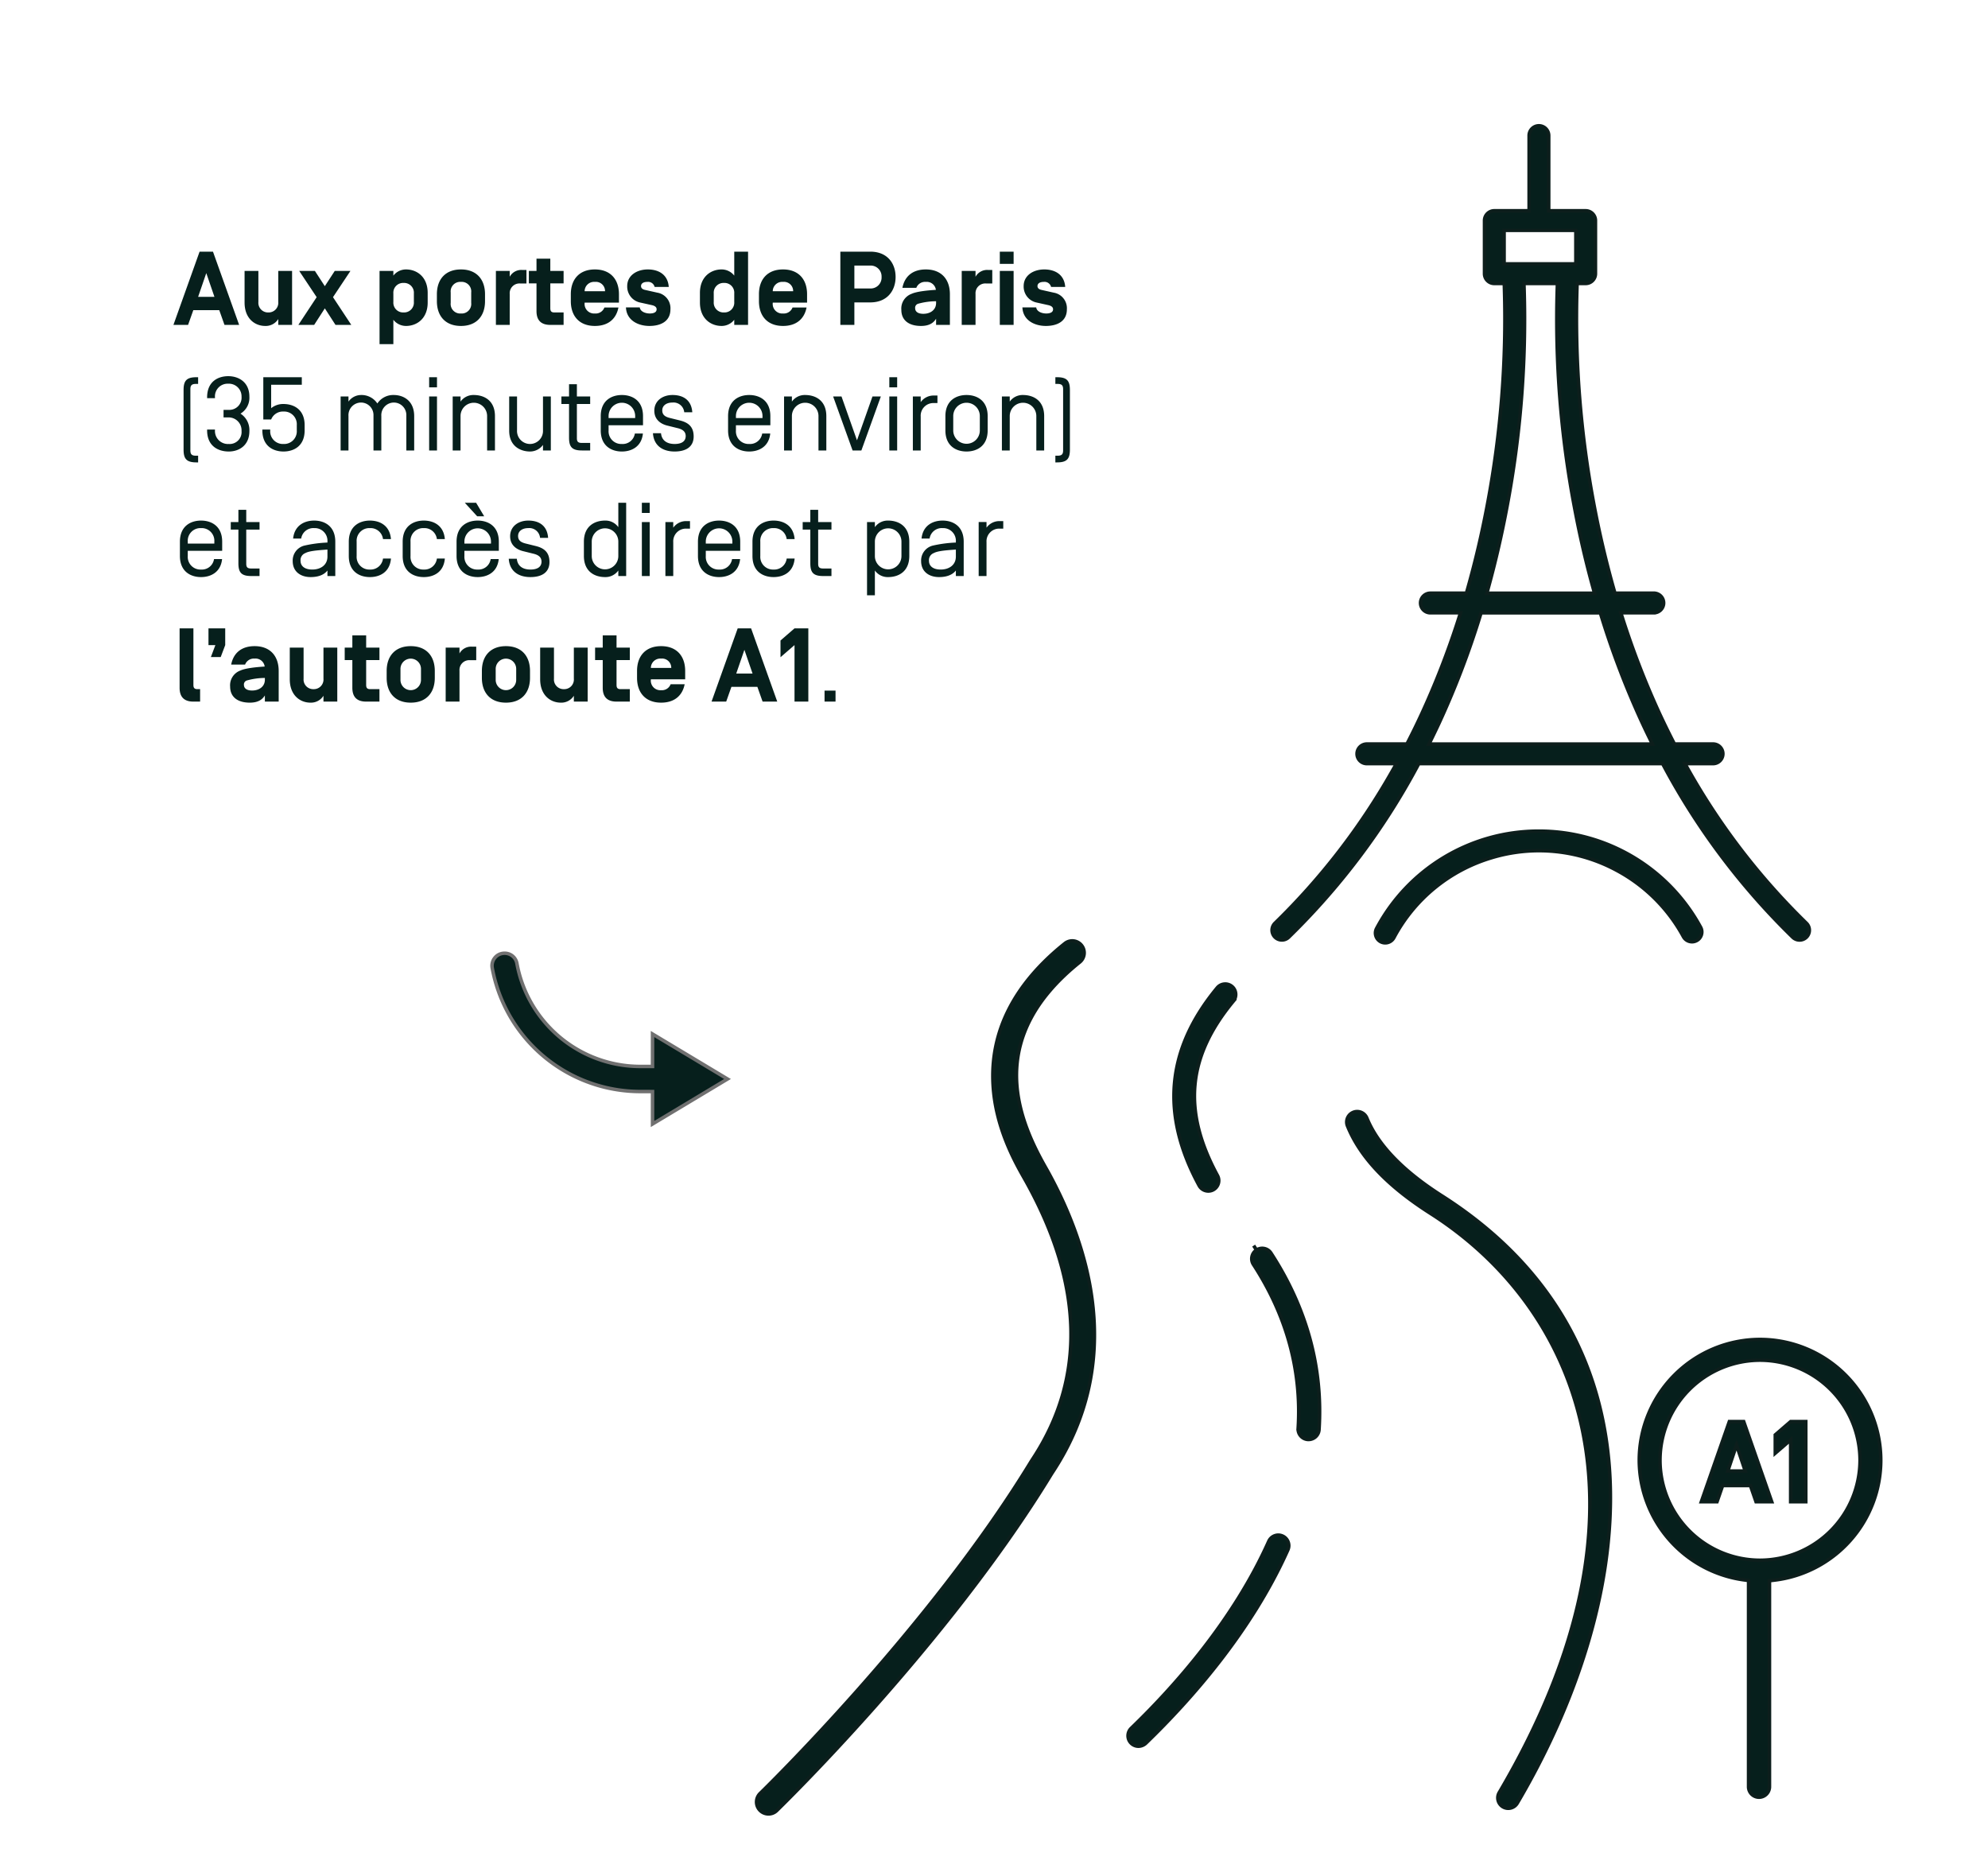 <svg xmlns="http://www.w3.org/2000/svg" xmlns:xlink="http://www.w3.org/1999/xlink" width="570" height="530" viewBox="0 0 570 530">
  <defs>
    <clipPath id="clip-_08_EVT_ANIMATION_02_ACCESSIBILITE">
      <rect width="570" height="530"/>
    </clipPath>
  </defs>
  <g id="_08_EVT_ANIMATION_02_ACCESSIBILITE" data-name="08 / EVT / ANIMATION / 02 ACCESSIBILITE" clip-path="url(#clip-_08_EVT_ANIMATION_02_ACCESSIBILITE)">
    <path id="Tracé_22" data-name="Tracé 22" d="M-502.653-461.473a3.559,3.559,0,0,0-.6,2.672,43.205,43.205,0,0,0,42.465,35.457l3.5.005v9.3l21.507-12.9-21.507-12.9v9.308l-3.505-.005a36,36,0,0,1-35.38-29.554,3.563,3.563,0,0,0-3.5-2.906h-.025a3.649,3.649,0,0,0-.634.053A3.555,3.555,0,0,0-502.653-461.473Z" transform="translate(644.379 736.283)" fill="#061f1c" stroke="#707070" stroke-width="1"/>
    <g id="Un_décor_unique_et_atypique_pour_déconnecter" data-name="Un décor unique et atypique pour déconnecter" transform="translate(644.379 736.283)" style="isolation: isolate">
      <path id="Tracé_1041" data-name="Tracé 1041" d="M11.73-8.04H7.05l2.34-6.81Zm1.38,3.81L14.61,0h4.2l-7.5-21H7.47L-.03,0h4.2l1.5-4.23Zm14.07.66a2.761,2.761,0,0,1-2.85-3v-8.91H20.37v9.06C20.37-1.74,23.4.3,26.28.3a4.232,4.232,0,0,0,3.75-1.98V0h3.96V-15.48H30.03v8.91A2.761,2.761,0,0,1,27.18-3.57Zm16.2-7.53-2.85-4.38h-4.5l5.01,7.53L35.79,0h4.53l3.06-4.74L46.44,0h4.53L45.72-7.95l5.01-7.53h-4.5ZM63.03-1.47A4.593,4.593,0,0,0,66.66.3c3.15,0,6.21-2.16,6.21-6.72V-9.18c0-4.56-3.06-6.72-6.21-6.72a4.593,4.593,0,0,0-3.63,1.77v-1.35H59.07v21h3.96Zm5.88-5.1a2.8,2.8,0,0,1-2.94,3,2.8,2.8,0,0,1-2.94-3V-9.03a2.8,2.8,0,0,1,2.94-3,2.8,2.8,0,0,1,2.94,3Zm6.6-.24c0,4.29,2.46,7.11,6.9,7.11s6.9-2.82,6.9-7.11V-8.79c0-4.29-2.46-7.11-6.9-7.11s-6.9,2.82-6.9,7.11Zm9.84.51a2.737,2.737,0,0,1-2.94,3.03A2.737,2.737,0,0,1,79.47-6.3v-3a2.737,2.737,0,0,1,2.94-3.03A2.737,2.737,0,0,1,85.35-9.3ZM96.39-8.88a2.8,2.8,0,0,1,2.94-3h1.86v-3.87h-1.2a3.781,3.781,0,0,0-3.6,1.95v-1.68H92.43V0h3.96Zm12.78,5.31c-.96,0-1.14-.51-1.14-1.23v-7.11h3.81v-3.57h-3.81v-3.51h-3.96v3.51h-2.19v3.57h2.19v7.95c0,2.52,1.2,3.96,3.96,3.96h3.81V-3.57Zm18.54-2.82v-2.4c0-4.29-2.46-7.11-6.9-7.11s-6.9,2.82-6.9,7.11v1.98c0,4.29,2.46,7.11,6.9,7.11,3.84,0,6.12-2.04,6.75-5.28h-4.02a2.675,2.675,0,0,1-2.73,1.71,2.737,2.737,0,0,1-2.94-3.03v-.09Zm-6.9-5.94a2.629,2.629,0,0,1,2.91,2.64v.03h-5.85v-.03A2.7,2.7,0,0,1,120.81-12.33ZM136.44.3c3.21,0,6.03-1.29,6.03-4.77a4.517,4.517,0,0,0-3.75-4.77l-3.48-.78c-.69-.15-1.2-.45-1.2-1.14.03-.72.66-1.17,1.83-1.17a1.92,1.92,0,0,1,2.07,1.44h4.05c-.24-3.51-2.88-5.01-6-5.01-3.18,0-5.91,1.74-5.91,4.77a4.667,4.667,0,0,0,3.81,4.74l3.24.72c.93.21,1.38.6,1.38,1.2,0,1.02-1.17,1.2-1.95,1.2-1.26,0-2.73-.54-2.88-1.74h-3.96C129.87-1.32,133.2.3,136.44.3ZM160.77,0h3.96V-21h-3.96v6.87a4.593,4.593,0,0,0-3.63-1.77c-3.15,0-6.21,2.16-6.21,6.72v2.76c0,4.56,3.06,6.72,6.21,6.72a4.593,4.593,0,0,0,3.63-1.77Zm-5.88-9.03a2.8,2.8,0,0,1,2.94-3,2.8,2.8,0,0,1,2.94,3v2.46a2.8,2.8,0,0,1-2.94,3,2.8,2.8,0,0,1-2.94-3Zm26.76,2.64v-2.4c0-4.29-2.46-7.11-6.9-7.11s-6.9,2.82-6.9,7.11v1.98c0,4.29,2.46,7.11,6.9,7.11,3.84,0,6.12-2.04,6.75-5.28h-4.02a2.675,2.675,0,0,1-2.73,1.71,2.737,2.737,0,0,1-2.94-3.03v-.09Zm-6.9-5.94a2.629,2.629,0,0,1,2.91,2.64v.03h-5.85v-.03A2.7,2.7,0,0,1,174.75-12.33Zm20.46,1.89v-6.57h4.56a3.117,3.117,0,0,1,3.24,3.27,3.124,3.124,0,0,1-3.24,3.3Zm0,3.99h4.56c4.95,0,7.26-3.48,7.26-7.29,0-3.84-2.31-7.26-7.26-7.26h-8.58V0h4.02Zm23.37-3.6c-2.34.15-5.46.45-6.96,1.14a4.491,4.491,0,0,0-2.94,4.62c0,2.88,2.04,4.59,5.64,4.59,2.4,0,3.6-.9,4.32-2.07V0h3.96V-8.79c0-4.29-2.46-7.11-6.9-7.11-3.84,0-6.09,2.04-6.72,5.28h3.99a2.675,2.675,0,0,1,2.73-1.71,2.635,2.635,0,0,1,2.88,2.25Zm-5.1,3.99a19.32,19.32,0,0,1,5.16-.72v.51c0,1.95-1.62,3.09-3.66,3.09-1.77,0-2.34-.81-2.34-1.56A1.2,1.2,0,0,1,213.48-6.06Zm16.47-2.82a2.8,2.8,0,0,1,2.94-3h1.86v-3.87h-1.2a3.781,3.781,0,0,0-3.6,1.95v-1.68h-3.96V0h3.96ZM240.87-21h-3.96v3.51h3.96Zm0,5.52h-3.96V0h3.96ZM250.11.3c3.21,0,6.03-1.29,6.03-4.77a4.517,4.517,0,0,0-3.75-4.77l-3.48-.78c-.69-.15-1.2-.45-1.2-1.14.03-.72.66-1.17,1.83-1.17a1.92,1.92,0,0,1,2.07,1.44h4.05c-.24-3.51-2.88-5.01-6-5.01-3.18,0-5.91,1.74-5.91,4.77a4.667,4.667,0,0,0,3.81,4.74l3.24.72c.93.21,1.38.6,1.38,1.2,0,1.02-1.17,1.2-1.95,1.2-1.26,0-2.73-.54-2.88-1.74h-3.96C243.54-1.32,246.87.3,250.11.3ZM2.88,35.73c0,2.64.81,3.69,3.69,3.69h.48V37.5H6.39c-1.23,0-1.56-.48-1.56-1.53V18.45c0-1.05.33-1.53,1.56-1.53h.66V15H6.57c-2.88,0-3.69,1.05-3.69,3.69Zm6.75-5.49c0,4.56,3.24,6.06,6.21,6.06,2.88,0,5.91-1.68,5.91-5.88a5.593,5.593,0,0,0-2.55-4.98,5.309,5.309,0,0,0,2.55-4.86c0-4.17-3.06-5.88-6.06-5.88-2.88,0-6.06,1.5-6.06,6.06V21h2.25v-.27a3.633,3.633,0,0,1,3.81-3.87,3.63,3.63,0,0,1,3.81,3.72,3.5,3.5,0,0,1-3.66,3.78h-1.5v2.16h1.5a3.708,3.708,0,0,1,3.66,3.9,3.42,3.42,0,0,1-3.66,3.72,3.718,3.718,0,0,1-3.96-3.87V30H9.63Zm18.36-3.12a3.611,3.611,0,0,1,3.54-2.28,3.633,3.633,0,0,1,3.81,3.87v1.56a3.633,3.633,0,0,1-3.81,3.87,3.633,3.633,0,0,1-3.81-3.87V30H25.47v.24c0,4.56,3.18,6.06,6.06,6.06s6.06-1.5,6.06-6.06v-1.5c0-4.56-3.18-6.06-6.06-6.06a5.44,5.44,0,0,0-3.54,1.2V17.16h8.79V15H25.74V27.12ZM69,36V26.16c0-4.41-3.06-6.06-5.85-6.06a5.441,5.441,0,0,0-4.71,2.43,5.426,5.426,0,0,0-4.68-2.43,4.444,4.444,0,0,0-3.6,1.89V20.52H47.91V36h2.25V26.13a3.623,3.623,0,0,1,3.6-3.87,3.584,3.584,0,0,1,3.57,3.69V36h2.25V26.13a3.623,3.623,0,0,1,3.6-3.87,3.584,3.584,0,0,1,3.57,3.69V36Zm6.54-21H73.29v2.91h2.25Zm0,5.52H73.29V36h2.25ZM86.1,20.1a4.506,4.506,0,0,0-3.81,1.89V20.52H80.04V36h2.25V26.13a3.81,3.81,0,1,1,7.62,0V36h2.25V26.16C92.16,21.6,88.98,20.1,86.1,20.1Zm16.11,16.2a4.619,4.619,0,0,0,3.72-1.89V36h2.25V20.52h-2.25v9.75a3.725,3.725,0,1,1-7.44-.09V20.52H96.24v9.81C96.24,34.92,99.66,36.3,102.21,36.3Zm13.44-13.62h3.81V20.52h-3.81V17.01H113.4v3.51h-2.19v2.16h2.19v9.63c0,2.64.81,3.69,3.69,3.69h2.37V33.84h-2.37c-1.08,0-1.44-.36-1.44-1.35Zm12.9,11.46a3.633,3.633,0,0,1-3.81-3.87v-1.5h9.87V26.16c0-4.56-3.18-6.06-6.06-6.06s-6.06,1.5-6.06,6.06v4.08c0,4.56,3.18,6.06,6.06,6.06,2.7,0,5.64-1.32,6.03-5.16h-2.31A3.521,3.521,0,0,1,128.55,34.14Zm3.81-7.44h-7.62v-.57a3.81,3.81,0,1,1,7.62,0Zm16.38-1.65c-.24-3.45-2.55-4.95-5.67-4.95-2.85,0-5.22,1.65-5.22,4.5,0,2.76,2.13,3.9,3.81,4.29l3.03.75c1.71.45,2.16,1.29,2.16,2.28-.03,1.35-1.02,2.22-3.18,2.22-2.07,0-3.69-.9-3.9-3.09h-2.31c.24,3.72,2.97,5.25,6.21,5.25,3.15,0,5.46-1.26,5.46-4.32,0-2.85-1.62-4.02-3.96-4.59l-2.91-.72c-1.29-.33-2.13-.87-2.13-2.16,0-1.41,1.23-2.25,2.91-2.25a3.091,3.091,0,0,1,3.39,2.79Zm16.32,9.09a3.633,3.633,0,0,1-3.81-3.87v-1.5h9.87V26.16c0-4.56-3.18-6.06-6.06-6.06S159,21.6,159,26.16v4.08c0,4.56,3.18,6.06,6.06,6.06,2.7,0,5.64-1.32,6.03-5.16h-2.31A3.521,3.521,0,0,1,165.06,34.14Zm3.81-7.44h-7.62v-.57a3.81,3.81,0,1,1,7.62,0Zm12.24-6.6a4.506,4.506,0,0,0-3.81,1.89V20.52h-2.25V36h2.25V26.13a3.81,3.81,0,1,1,7.62,0V36h2.25V26.16C187.17,21.6,183.99,20.1,181.11,20.1Zm21.69.42h-2.4l-4.44,12.57-4.44-12.57h-2.4L194.7,36h2.52ZM207.48,15h-2.25v2.91h2.25Zm0,5.52h-2.25V36h2.25Zm6.75,0h-2.25V36h2.25V26.28a3.633,3.633,0,0,1,3.81-3.87h.99V20.25h-.99a4.506,4.506,0,0,0-3.81,1.89Zm16.95,9.75a3.81,3.81,0,1,1-7.62,0V26.13a3.81,3.81,0,1,1,7.62,0Zm2.25-4.11c0-4.56-3.18-6.06-6.06-6.06s-6.06,1.5-6.06,6.06v4.08c0,4.56,3.18,6.06,6.06,6.06s6.06-1.5,6.06-6.06Zm10.14-6.06a4.506,4.506,0,0,0-3.81,1.89V20.52h-2.25V36h2.25V26.13a3.81,3.81,0,1,1,7.62,0V36h2.25V26.16C249.63,21.6,246.45,20.1,243.57,20.1Zm13.44-1.41c0-2.64-.81-3.69-3.69-3.69h-.48v1.92h.66c1.23,0,1.56.48,1.56,1.53V35.97c0,1.05-.33,1.53-1.56,1.53h-.66v1.92h.48c2.88,0,3.69-1.05,3.69-3.69ZM7.89,70.14a3.633,3.633,0,0,1-3.81-3.87v-1.5h9.87V62.16c0-4.56-3.18-6.06-6.06-6.06s-6.06,1.5-6.06,6.06v4.08c0,4.56,3.18,6.06,6.06,6.06,2.7,0,5.64-1.32,6.03-5.16H11.61A3.521,3.521,0,0,1,7.89,70.14ZM11.7,62.7H4.08v-.57a3.633,3.633,0,0,1,3.81-3.87,3.633,3.633,0,0,1,3.81,3.87Zm9.15-4.02h3.81V56.52H20.85V53.01H18.6v3.51H16.41v2.16H18.6v9.63c0,2.64.81,3.69,3.69,3.69h2.37V69.84H22.29c-1.08,0-1.44-.36-1.44-1.35Zm19.47-.42a3.633,3.633,0,0,1,3.81,3.87v.27a36.065,36.065,0,0,0-6.6.87,4.4,4.4,0,0,0-3.36,4.44c0,3.21,2.49,4.59,5.13,4.59,2.13,0,3.84-.6,4.83-1.89V72h2.25V62.16c0-4.56-3.18-6.06-6.06-6.06-2.7,0-5.64,1.32-6.03,5.16H36.6A3.521,3.521,0,0,1,40.32,58.26Zm3.81,8.16c0,2.43-1.95,3.72-4.35,3.72-2.28,0-3.36-1.08-3.36-2.49a2.148,2.148,0,0,1,1.35-2.22c1.05-.57,2.91-.78,6.36-1.02ZM56.31,56.1c-2.88,0-6.06,1.5-6.06,6.06v4.08c0,4.59,3.18,6.06,6.06,6.06,2.73,0,5.7-1.32,6.03-5.31H60.06a3.583,3.583,0,0,1-3.75,3.15,3.633,3.633,0,0,1-3.81-3.87V62.13a3.633,3.633,0,0,1,3.81-3.87,3.583,3.583,0,0,1,3.75,3.15h2.28C62.01,57.42,59.04,56.1,56.31,56.1Zm15.45,0c-2.88,0-6.06,1.5-6.06,6.06v4.08c0,4.59,3.18,6.06,6.06,6.06,2.73,0,5.7-1.32,6.03-5.31H75.51a3.583,3.583,0,0,1-3.75,3.15,3.633,3.633,0,0,1-3.81-3.87V62.13a3.633,3.633,0,0,1,3.81-3.87,3.583,3.583,0,0,1,3.75,3.15h2.28C77.46,57.42,74.49,56.1,71.76,56.1ZM87.21,70.14a3.521,3.521,0,0,0,3.72-3h2.31c-.39,3.84-3.33,5.16-6.03,5.16-2.88,0-6.06-1.5-6.06-6.06V62.16c0-4.56,3.18-6.06,6.06-6.06s6.06,1.5,6.06,6.06v2.61H83.4v1.5A3.633,3.633,0,0,0,87.21,70.14Zm3.81-8.01a3.81,3.81,0,1,0-7.62,0v.57h7.62ZM86.76,51l2.31,3.87H87.06L83.52,51ZM107.4,61.05c-.24-3.45-2.55-4.95-5.67-4.95-2.85,0-5.22,1.65-5.22,4.5,0,2.76,2.13,3.9,3.81,4.29l3.03.75c1.71.45,2.16,1.29,2.16,2.28-.03,1.35-1.02,2.22-3.18,2.22-2.07,0-3.69-.9-3.9-3.09H96.12c.24,3.72,2.97,5.25,6.21,5.25,3.15,0,5.46-1.26,5.46-4.32,0-2.85-1.62-4.02-3.96-4.59l-2.91-.72c-1.29-.33-2.13-.87-2.13-2.16,0-1.41,1.23-2.25,2.91-2.25a3.091,3.091,0,0,1,3.39,2.79ZM123.72,72.3a4.506,4.506,0,0,0,3.81-1.89V72h2.25V51h-2.25v6.99a4.506,4.506,0,0,0-3.81-1.89c-2.88,0-6.06,1.5-6.06,6.06v4.08C117.66,70.8,120.84,72.3,123.72,72.3Zm-3.81-10.17a3.81,3.81,0,1,1,7.62,0v4.14a3.81,3.81,0,1,1-7.62,0ZM136.53,51h-2.25v2.91h2.25Zm0,5.52h-2.25V72h2.25Zm6.75,0h-2.25V72h2.25V62.28a3.633,3.633,0,0,1,3.81-3.87h.99V56.25h-.99a4.506,4.506,0,0,0-3.81,1.89Zm13.14,13.62a3.633,3.633,0,0,1-3.81-3.87v-1.5h9.87V62.16c0-4.56-3.18-6.06-6.06-6.06s-6.06,1.5-6.06,6.06v4.08c0,4.56,3.18,6.06,6.06,6.06,2.7,0,5.64-1.32,6.03-5.16h-2.31A3.521,3.521,0,0,1,156.42,70.14Zm3.81-7.44h-7.62v-.57a3.81,3.81,0,1,1,7.62,0Zm11.82-6.6c-2.88,0-6.06,1.5-6.06,6.06v4.08c0,4.59,3.18,6.06,6.06,6.06,2.73,0,5.7-1.32,6.03-5.31H175.8a3.583,3.583,0,0,1-3.75,3.15,3.633,3.633,0,0,1-3.81-3.87V62.13a3.633,3.633,0,0,1,3.81-3.87,3.583,3.583,0,0,1,3.75,3.15h2.28C177.75,57.42,174.78,56.1,172.05,56.1Zm12.78,2.58h3.81V56.52h-3.81V53.01h-2.25v3.51h-2.19v2.16h2.19v9.63c0,2.64.81,3.69,3.69,3.69h2.37V69.84h-2.37c-1.08,0-1.44-.36-1.44-1.35ZM204.9,72.3c2.88,0,6.06-1.5,6.06-6.06V62.16c0-4.56-3.18-6.06-6.06-6.06a4.506,4.506,0,0,0-3.81,1.89V56.52h-2.25v21h2.25V70.41A4.506,4.506,0,0,0,204.9,72.3Zm3.81-6.03a3.81,3.81,0,1,1-7.62,0V62.13a3.81,3.81,0,1,1,7.62,0Zm11.79-8.01a3.633,3.633,0,0,1,3.81,3.87v.27a36.065,36.065,0,0,0-6.6.87,4.4,4.4,0,0,0-3.36,4.44c0,3.21,2.49,4.59,5.13,4.59,2.13,0,3.84-.6,4.83-1.89V72h2.25V62.16c0-4.56-3.18-6.06-6.06-6.06-2.7,0-5.64,1.32-6.03,5.16h2.31A3.521,3.521,0,0,1,220.5,58.26Zm3.81,8.16c0,2.43-1.95,3.72-4.35,3.72-2.28,0-3.36-1.08-3.36-2.49a2.148,2.148,0,0,1,1.35-2.22c1.05-.57,2.91-.78,6.36-1.02Zm8.79-9.9h-2.25V72h2.25V62.28a3.633,3.633,0,0,1,3.81-3.87h.99V56.25h-.99a4.506,4.506,0,0,0-3.81,1.89ZM6.84,104.43c-.96,0-1.14-.51-1.14-1.23V87H1.74v17.04c0,2.52,1.2,3.96,3.96,3.96H7.62v-3.57ZM10.02,91.8H12l-1.29,3.42h2.82l1.29-3.42V87h-4.8Zm16.11,6.15c-2.34.15-5.46.45-6.96,1.14a4.491,4.491,0,0,0-2.94,4.62c0,2.88,2.04,4.59,5.64,4.59,2.4,0,3.6-.9,4.32-2.07V108h3.96V99.21c0-4.29-2.46-7.11-6.9-7.11-3.84,0-6.09,2.04-6.72,5.28h3.99a2.675,2.675,0,0,1,2.73-1.71,2.635,2.635,0,0,1,2.88,2.25Zm-5.1,3.99a19.32,19.32,0,0,1,5.16-.72v.51c0,1.95-1.62,3.09-3.66,3.09-1.77,0-2.34-.81-2.34-1.56A1.2,1.2,0,0,1,21.03,101.94Zm19.11,2.49a2.761,2.761,0,0,1-2.85-3V92.52H33.33v9.06c0,4.68,3.03,6.72,5.91,6.72a4.232,4.232,0,0,0,3.75-1.98V108h3.96V92.52H42.99v8.91A2.761,2.761,0,0,1,40.14,104.43Zm16.23,0c-.96,0-1.14-.51-1.14-1.23V96.09h3.81V92.52H55.23V89.01H51.27v3.51H49.08v3.57h2.19v7.95c0,2.52,1.2,3.96,3.96,3.96h3.81v-3.57Zm4.74-3.24c0,4.29,2.46,7.11,6.9,7.11s6.9-2.82,6.9-7.11V99.21c0-4.29-2.46-7.11-6.9-7.11s-6.9,2.82-6.9,7.11Zm9.84.51a2.941,2.941,0,1,1-5.88,0v-3a2.941,2.941,0,1,1,5.88,0Zm11.04-2.58a2.8,2.8,0,0,1,2.94-3h1.86V92.25h-1.2a3.781,3.781,0,0,0-3.6,1.95V92.52H78.03V108h3.96Zm6.42,2.07c0,4.29,2.46,7.11,6.9,7.11s6.9-2.82,6.9-7.11V99.21c0-4.29-2.46-7.11-6.9-7.11s-6.9,2.82-6.9,7.11Zm9.84.51a2.941,2.941,0,1,1-5.88,0v-3a2.941,2.941,0,1,1,5.88,0Zm13.68,2.73a2.761,2.761,0,0,1-2.85-3V92.52h-3.96v9.06c0,4.68,3.03,6.72,5.91,6.72a4.232,4.232,0,0,0,3.75-1.98V108h3.96V92.52h-3.96v8.91A2.761,2.761,0,0,1,111.93,104.43Zm16.23,0c-.96,0-1.14-.51-1.14-1.23V96.09h3.81V92.52h-3.81V89.01h-3.96v3.51h-2.19v3.57h2.19v7.95c0,2.52,1.2,3.96,3.96,3.96h3.81v-3.57Zm18.54-2.82v-2.4c0-4.29-2.46-7.11-6.9-7.11s-6.9,2.82-6.9,7.11v1.98c0,4.29,2.46,7.11,6.9,7.11,3.84,0,6.12-2.04,6.75-5.28h-4.02a2.675,2.675,0,0,1-2.73,1.71,2.737,2.737,0,0,1-2.94-3.03v-.09Zm-6.9-5.94a2.629,2.629,0,0,1,2.91,2.64v.03h-5.85v-.03A2.7,2.7,0,0,1,139.8,95.67Zm26.22,4.29h-4.68l2.34-6.81Zm1.38,3.81,1.5,4.23h4.2l-7.5-21h-3.84l-7.5,21h4.2l1.5-4.23ZM178.05,87l-4.02,3.48v4.8l4.02-3.48V108h3.96V87Zm8.61,21h3.15v-3.15h-3.15Z" transform="translate(-594.624 -643.136)" fill="#061f1c"/>
    </g>
    <g id="Groupe_3" data-name="Groupe 3" transform="translate(644.379 736.283)">
      <path id="Tracé_12" data-name="Tracé 12" d="M-148.543-328.723l-8.03,22.978h4.5l1.606-4.629h7.969l1.606,4.629h4.5l-8.033-22.978Zm-.449,14.181,2.506-7.451,2.506,7.451Z" fill="#061f1c" stroke="#0d1e1c" stroke-width="1"/>
      <path id="Tracé_13" data-name="Tracé 13" d="M-135.375-324.915v5.252l4.41-3.808v17.726h4.344v-22.978h-4.344Z" fill="#061f1c" stroke="#0d1e1c" stroke-width="1"/>
      <path id="Tracé_14" data-name="Tracé 14" d="M-230.975-393.45c-11.133-7.091-18.363-14.587-21.491-22.28a3.006,3.006,0,0,0-2.785-1.874,2.972,2.972,0,0,0-1.124.221,3,3,0,0,0-1.653,3.908c3.657,9,11.451,17.205,23.828,25.09,41.314,26.321,68.18,83.754,19.687,166.012a2.976,2.976,0,0,0-.32,2.273,2.975,2.975,0,0,0,1.381,1.835,3,3,0,0,0,4.108-1.06C-176.129-275.671-164.369-351-230.975-393.45Z" fill="#061f1c" stroke="#0d1e1c" stroke-width="1"/>
      <path id="Tracé_15" data-name="Tracé 15" d="M-276.568-295.873l-.076-.035a2.983,2.983,0,0,0-1.226-.265,3,3,0,0,0-1.061.2,2.976,2.976,0,0,0-1.667,1.569c-10.1,22.6-27.018,41.621-39.435,53.6a2.986,2.986,0,0,0-.917,2.107,2.985,2.985,0,0,0,.841,2.137,2.981,2.981,0,0,0,2.107.916,3.163,3.163,0,0,0,2.135-.84c12.8-12.353,30.265-32,40.747-55.456A3,3,0,0,0-276.568-295.873Z" fill="#061f1c" stroke="#0d1e1c" stroke-width="1"/>
      <path id="Tracé_16" data-name="Tracé 16" d="M-284.1-377.921l-.831-1.249.816,1.258a3,3,0,0,0-.919,4.085l.118.181c9.506,14.667,13.794,30.437,12.743,46.877a3,3,0,0,0,2.8,3.186l.115,0h.005a3.022,3.022,0,0,0,3.069-2.8c1.138-17.795-3.5-34.834-13.779-50.644A3,3,0,0,0-284.1-377.921Z" fill="#061f1c" stroke="#0d1e1c" stroke-width="1"/>
      <path id="Tracé_17" data-name="Tracé 17" d="M-297.934-394.818h0a2.977,2.977,0,0,0,2.121-.88,2.98,2.98,0,0,0,.877-2.122,3.025,3.025,0,0,0-.362-1.428c-10.08-18.591-8.68-34.014,4.54-50.007a2.982,2.982,0,0,0,.673-2.2,2.977,2.977,0,0,0-1.077-2.029,2.974,2.974,0,0,0-1.9-.688c-.1,0-.193.005-.29.014a2.986,2.986,0,0,0-2.029,1.076c-14.6,17.66-16.292,36.2-5.191,56.688A3,3,0,0,0-297.934-394.818Z" fill="#061f1c" stroke="#0d1e1c" stroke-width="1"/>
      <path id="Tracé_18" data-name="Tracé 18" d="M-139.746-352.27a34.666,34.666,0,0,0-34.626,34.623,34.736,34.736,0,0,0,30.04,34.313l1.3.174v59.133a3,3,0,0,0,3,3,3,3,0,0,0,3-3V-283.1l1.326-.157a34.631,34.631,0,0,0,30.585-34.383A34.666,34.666,0,0,0-139.746-352.27Zm0,63.3h0a28.706,28.706,0,0,1-28.674-28.674,28.706,28.706,0,0,1,28.674-28.674,28.707,28.707,0,0,1,28.673,28.671A28.742,28.742,0,0,1-139.744-288.97Z" fill="#061f1c" stroke="#0d1e1c" stroke-width="1"/>
      <path id="Tracé_19" data-name="Tracé 19" d="M-276.844-466.794h.009a2.788,2.788,0,0,0,1.949-.79,200.991,200.991,0,0,0,36.876-48.974l.424-.791h69.906l.424.791a200.952,200.952,0,0,0,36.877,48.972,2.817,2.817,0,0,0,3.981-.04,2.794,2.794,0,0,0,.8-2,2.8,2.8,0,0,0-.846-1.981,194.452,194.452,0,0,1-33.572-43.508l-1.27-2.239h8.082a2.817,2.817,0,0,0,2.814-2.814,2.816,2.816,0,0,0-2.814-2.813h-11.085l-.418-.818c-1.232-2.41-2.442-4.886-3.6-7.355a239.681,239.681,0,0,1-10.722-27.488l-.627-1.958h9.444a2.824,2.824,0,0,0,2.836-2.772,2.818,2.818,0,0,0-2.771-2.856h-11.2l-.31-1.09c-2.225-7.843-4.145-16.019-5.706-24.3a286.362,286.362,0,0,1-4.875-61.935l.044-1.455h2.455a2.816,2.816,0,0,0,2.813-2.813v-15.223a2.8,2.8,0,0,0-.823-1.99,2.8,2.8,0,0,0-1.989-.824h-10.589v-21.553a2.815,2.815,0,0,0-2.812-2.814,2.817,2.817,0,0,0-2.815,2.813v21.551h-9.977a2.818,2.818,0,0,0-2.814,2.813v15.228a2.817,2.817,0,0,0,2.813,2.814h2.857l.044,1.454a285.641,285.641,0,0,1-4.831,61.685c-1.565,8.36-3.5,16.623-5.758,24.557l-.31,1.09H-234.2a2.835,2.835,0,0,0-2.025.794,2.786,2.786,0,0,0-.854,1.977,2.816,2.816,0,0,0,2.771,2.856h8.694l-.627,1.958A240.135,240.135,0,0,1-236.9-531.294c-1.167,2.514-2.4,5.038-3.667,7.5l-.418.815h-11.494a2.817,2.817,0,0,0-2.813,2.814,2.816,2.816,0,0,0,2.813,2.813h8.492l-1.269,2.24a194.493,194.493,0,0,1-33.54,43.476,2.817,2.817,0,0,0-.071,3.981A2.829,2.829,0,0,0-276.844-466.794Zm63.726-193.838v-9.6h20.564v9.6Zm-4.434,92.516c2.016-7.361,3.773-15,5.224-22.718v0a288.811,288.811,0,0,0,4.944-62.622L-207.43-655h9.592l-.047,1.545a288.747,288.747,0,0,0,4.944,62.622c1.447,7.723,3.2,15.365,5.225,22.719l.521,1.9h-30.877ZM-233.6-525.131q.918-1.887,1.81-3.793a247.008,247.008,0,0,0,11.737-30.609l.327-1.058h34.194l.327,1.058a246.972,246.972,0,0,0,11.738,30.613q.885,1.9,1.807,3.785l1.059,2.16h-64.05Z" fill="#061f1c" stroke="#0d1e1c" stroke-width="1"/>
      <path id="Tracé_20" data-name="Tracé 20" d="M-161.686-467.689a2.812,2.812,0,0,0,3.822,1.041,2.8,2.8,0,0,0,1.112-3.749A52.7,52.7,0,0,0-203.127-498h-.051a52.62,52.62,0,0,0-46.5,27.887,2.819,2.819,0,0,0,1.152,3.811,2.822,2.822,0,0,0,3.81-1.154,46.841,46.841,0,0,1,27.9-22.889A46.833,46.833,0,0,1-180.91-486.8,47,47,0,0,1-161.686-467.689Z" fill="#061f1c" stroke="#0d1e1c" stroke-width="1"/>
      <path id="Tracé_21" data-name="Tracé 21" d="M-344.723-401.809c-8.492-14.979-16.7-37.357,9.969-58.669a3.424,3.424,0,0,0,.454-4.806,3.41,3.41,0,0,0-2.642-1.256,3.421,3.421,0,0,0-2.1.727c-14.55,11.629-21.488,25.287-20.6,40.581.707,12.219,6.289,22.065,8.971,26.8l.165.291c.165.292.317.56.452.805,16.313,29.466,16.969,56.071,1.95,79.073-.312.478-.568.874-.757,1.182-29.308,48.044-77.084,94.494-77.563,94.958a3.427,3.427,0,0,0-.076,4.84,3.4,3.4,0,0,0,2.4,1.041,3.357,3.357,0,0,0,2.436-.964c.486-.47,48.781-47.355,78.645-96.314.144-.236.337-.532.569-.885l.075-.116c20.567-31.508,10.431-64.231-1.694-86.133Z" fill="#061f1c" stroke="#0d1e1c" stroke-width="1"/>
    </g>
  </g>
</svg>
